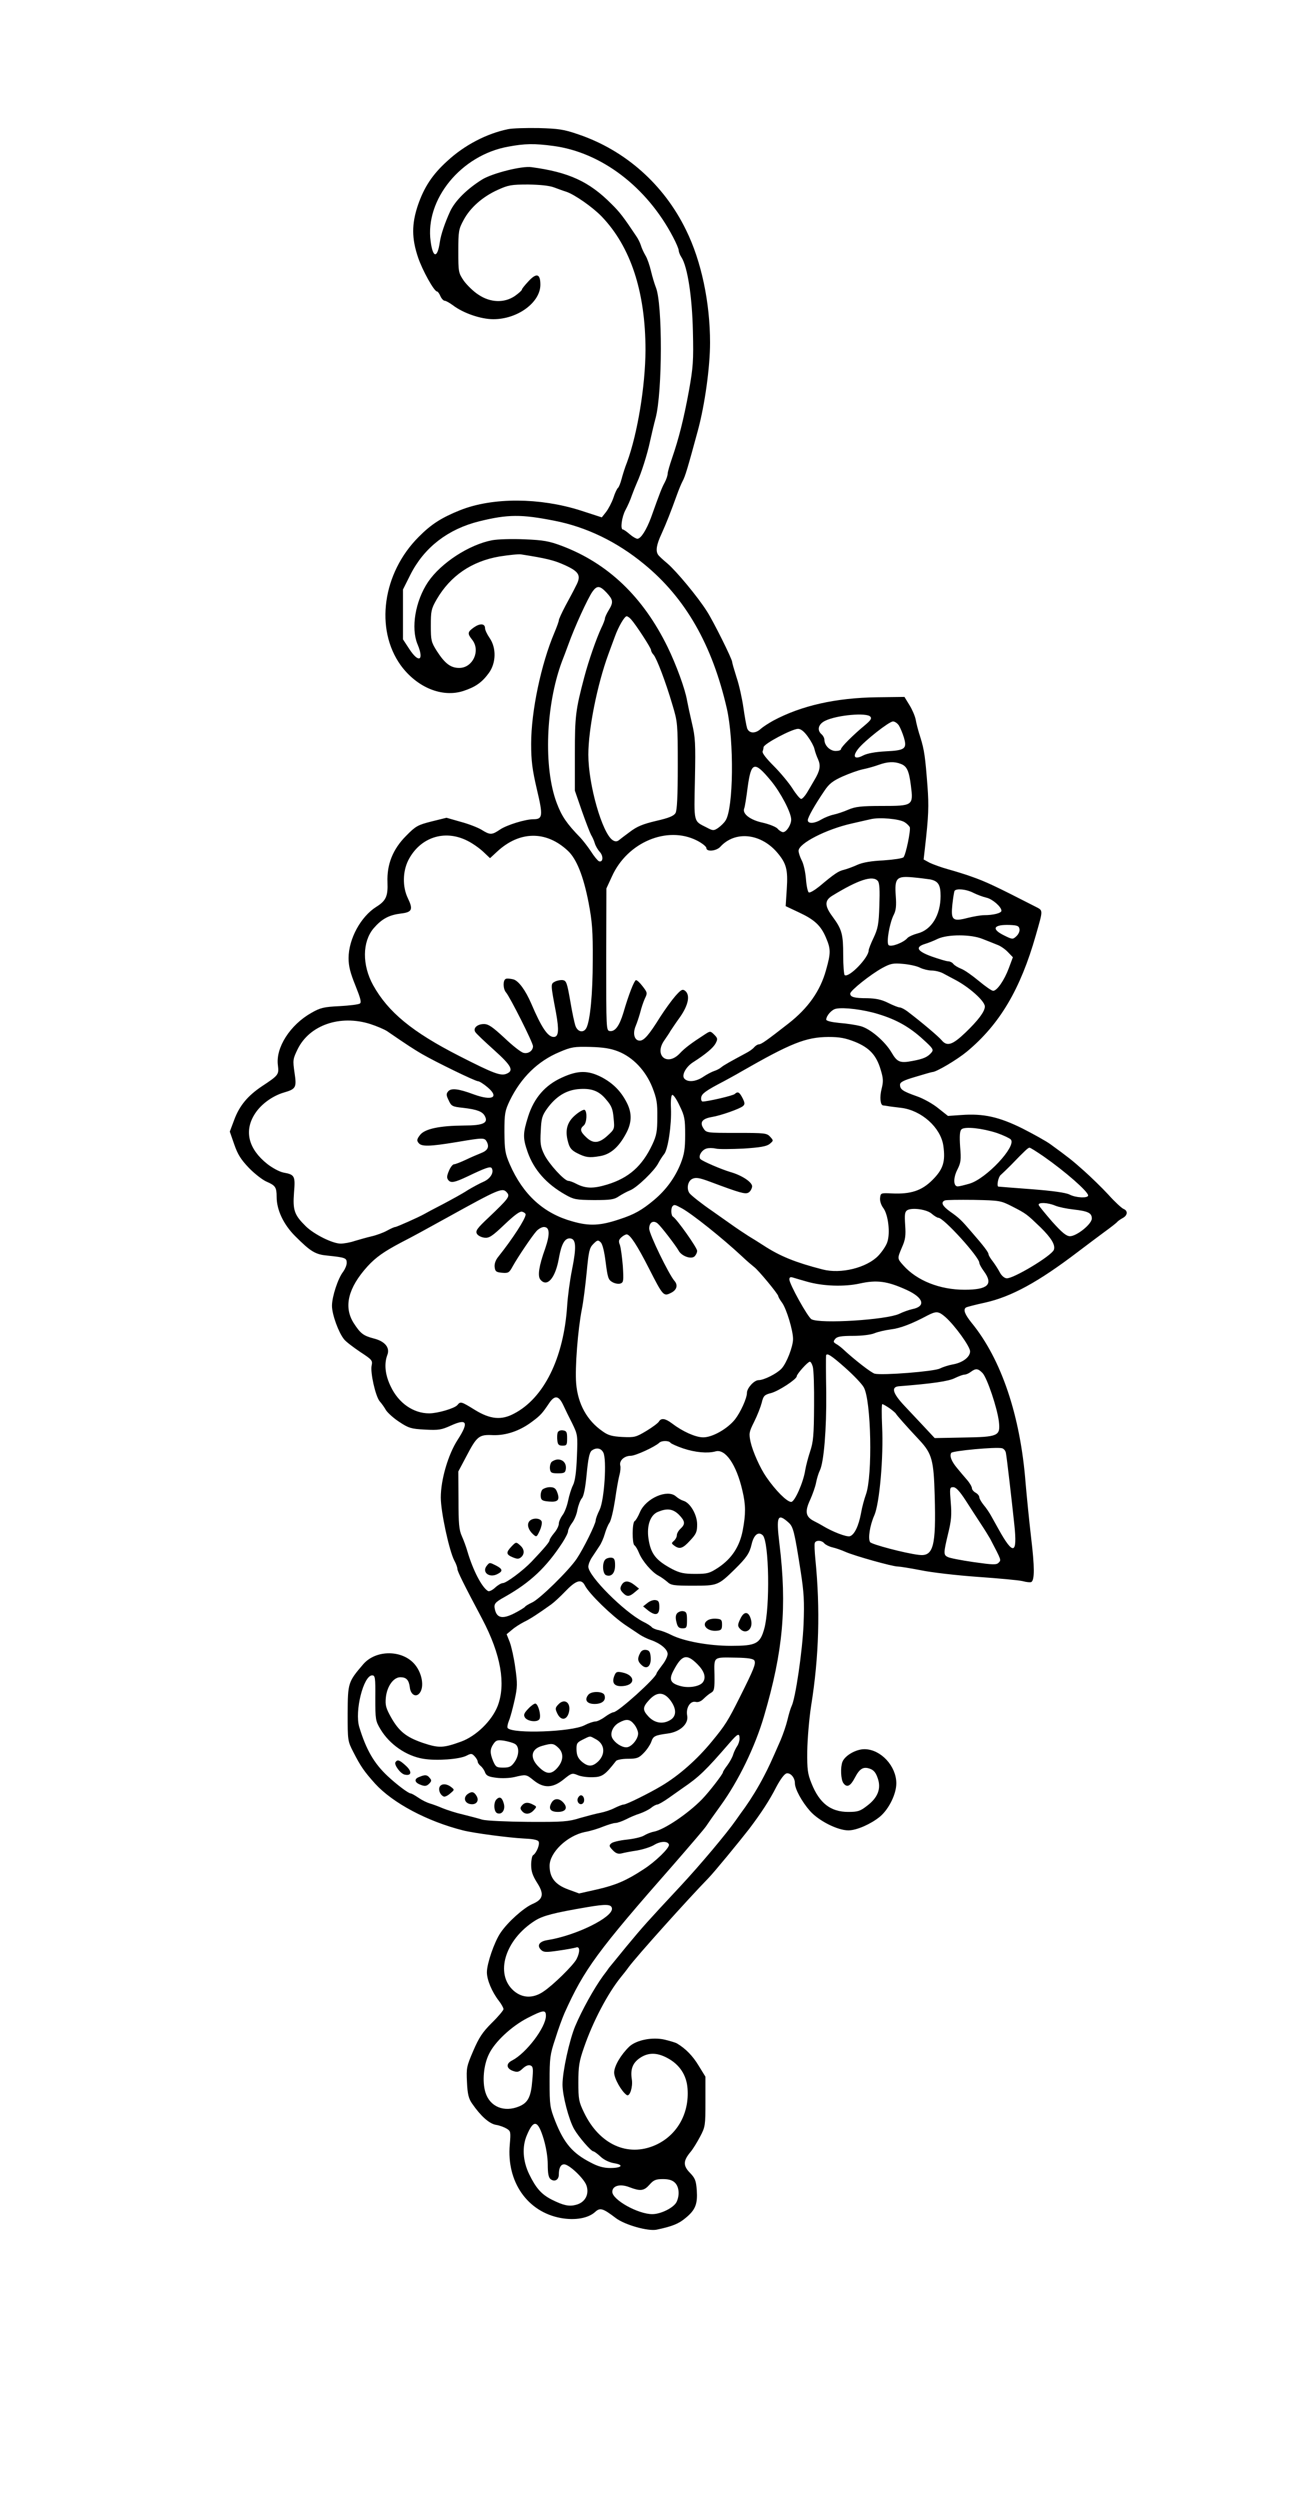  <svg version="1.0" xmlns="http://www.w3.org/2000/svg" width="700pt" height="1355pt" viewBox="0 0 700 1355" preserveAspectRatio="xMidYMid meet">
<g transform="translate(0,1355) scale(0.1,-0.1)" fill="#000000" stroke="none">
<path d="M2755 12850 c-117 -24 -237 -87 -329 -172 -82 -74 -127 -143 -161
-243 -33 -100 -33 -176 1 -278 24 -72 88 -187 104 -187 4 0 12 -11 18 -25 6
-14 17 -25 23 -25 7 0 26 -11 44 -24 56 -43 152 -76 220 -76 132 0 255 91 255
187 0 60 -21 66 -65 18 -19 -20 -35 -40 -35 -44 0 -5 -17 -20 -38 -35 -57 -39
-133 -37 -198 7 -27 17 -62 52 -79 75 -29 43 -30 47 -30 160 0 110 2 120 29
170 36 67 103 126 185 163 57 26 74 29 165 29 65 -1 115 -6 141 -16 22 -8 51
-19 65 -23 45 -15 143 -83 193 -135 157 -164 237 -408 237 -724 -1 -194 -43
-451 -100 -607 -11 -27 -24 -69 -30 -92 -6 -23 -15 -45 -20 -48 -4 -3 -16 -27
-24 -53 -9 -26 -27 -60 -40 -77 l-23 -29 -114 37 c-223 71 -478 72 -654 2
-100 -40 -157 -76 -225 -145 -196 -196 -238 -500 -97 -696 88 -120 224 -176
339 -139 67 22 102 47 139 98 39 54 41 135 4 189 -14 20 -25 44 -25 53 0 26
-27 28 -60 5 -35 -25 -37 -33 -10 -67 47 -59 4 -153 -70 -153 -46 0 -77 23
-121 91 -31 49 -33 58 -33 138 0 79 2 91 32 143 74 127 189 206 340 232 51 8
105 14 120 11 133 -21 176 -31 235 -58 79 -36 90 -57 59 -114 -10 -21 -36 -69
-56 -106 -20 -38 -36 -73 -36 -79 0 -6 -11 -36 -24 -67 -72 -170 -126 -425
-126 -602 0 -93 6 -139 31 -247 34 -143 32 -162 -18 -162 -45 0 -145 -31 -182
-56 -44 -30 -54 -30 -100 -1 -20 12 -71 32 -113 43 l-77 22 -81 -20 c-75 -19
-86 -25 -138 -78 -72 -72 -105 -155 -101 -252 3 -75 -8 -100 -61 -133 -84 -53
-150 -174 -150 -278 0 -43 9 -79 37 -148 28 -70 34 -92 24 -98 -7 -5 -56 -11
-110 -14 -85 -4 -105 -9 -152 -36 -116 -65 -196 -190 -182 -286 6 -49 3 -53
-88 -113 -76 -51 -121 -105 -149 -181 l-24 -64 24 -69 c19 -55 36 -82 80 -128
31 -32 74 -65 95 -74 48 -21 55 -30 55 -83 0 -70 37 -149 100 -212 85 -85 110
-100 176 -106 96 -10 104 -13 104 -39 0 -13 -9 -34 -19 -48 -28 -35 -61 -135
-61 -185 0 -47 36 -146 66 -182 10 -13 50 -43 87 -68 64 -42 68 -46 62 -74 -8
-37 21 -167 44 -194 10 -11 25 -32 34 -48 10 -15 42 -44 73 -64 50 -33 63 -37
139 -41 74 -4 89 -1 140 22 88 40 98 18 36 -78 -51 -79 -91 -215 -91 -312 0
-78 45 -286 73 -341 10 -18 17 -38 17 -46 0 -13 34 -82 135 -272 101 -192 129
-353 83 -472 -32 -80 -116 -162 -198 -192 -97 -35 -120 -36 -207 -7 -90 31
-130 62 -174 141 -26 47 -31 64 -27 104 6 61 41 111 79 111 32 0 46 -15 51
-54 4 -41 34 -58 54 -31 25 33 13 105 -25 152 -66 82 -211 84 -281 4 -83 -97
-84 -101 -85 -266 0 -148 0 -151 31 -211 40 -78 58 -104 118 -171 96 -105 282
-204 476 -253 58 -15 250 -40 328 -44 48 -2 77 -7 82 -16 9 -14 -11 -63 -30
-75 -5 -3 -10 -27 -10 -52 0 -35 8 -58 31 -95 41 -63 35 -92 -24 -117 -49 -22
-134 -98 -173 -156 -34 -50 -74 -167 -74 -214 0 -41 27 -106 65 -155 14 -18
25 -38 25 -45 0 -6 -28 -40 -63 -74 -51 -51 -70 -80 -101 -152 -36 -84 -38
-93 -34 -170 3 -65 9 -89 28 -116 46 -67 93 -109 129 -115 20 -3 46 -13 59
-21 21 -13 22 -18 16 -86 -18 -202 96 -365 277 -398 78 -14 149 -1 186 33 27
25 42 20 113 -34 48 -36 174 -72 221 -62 85 18 119 32 156 63 54 44 66 76 61
151 -4 52 -9 65 -37 94 -38 39 -37 65 3 113 13 15 36 53 52 83 28 53 29 60 29
190 l0 135 -37 60 c-32 53 -70 92 -117 120 -8 5 -39 14 -68 21 -66 15 -151 -2
-190 -37 -46 -44 -83 -106 -83 -142 0 -32 41 -104 69 -122 16 -9 33 45 27 84
-9 56 4 90 43 117 45 31 93 31 150 0 66 -35 104 -93 109 -166 10 -136 -58
-254 -175 -306 -150 -66 -303 4 -386 176 -29 60 -31 73 -31 165 0 86 4 113 31
190 48 139 128 291 199 379 14 17 33 41 42 54 45 61 322 369 432 482 29 29
167 197 223 269 64 85 109 153 146 226 23 43 44 71 56 74 21 4 45 -23 45 -53
0 -31 37 -100 82 -151 47 -53 149 -105 208 -105 45 0 122 34 172 75 48 41 88
122 88 180 0 94 -85 185 -173 185 -46 0 -105 -34 -119 -68 -12 -30 -9 -97 5
-116 19 -26 38 -17 62 29 26 50 46 62 82 49 20 -7 32 -21 42 -51 20 -56 1
-106 -58 -150 -37 -29 -50 -33 -102 -33 -95 0 -156 47 -199 155 -21 52 -24 75
-23 175 1 63 10 174 21 245 43 267 50 524 23 795 -4 41 -6 81 -3 88 6 16 37
15 51 -2 7 -8 27 -18 44 -22 18 -4 50 -15 72 -25 48 -21 253 -79 283 -79 11 0
67 -9 124 -20 57 -12 195 -28 308 -36 113 -8 223 -18 244 -23 22 -6 43 -8 48
-5 18 11 18 81 -1 239 -11 94 -24 227 -30 296 -28 365 -131 672 -293 870 -37
46 -47 72 -30 83 5 3 51 15 102 26 144 32 290 112 504 275 43 33 108 81 144
108 36 26 68 51 71 56 4 4 16 13 29 20 26 14 29 39 4 49 -10 4 -47 38 -82 77
-35 38 -95 96 -133 130 -64 57 -83 72 -182 144 -22 16 -90 54 -151 85 -127 63
-212 82 -332 73 l-72 -5 -53 42 c-28 23 -81 53 -117 65 -76 27 -90 37 -90 62
0 14 19 24 84 43 46 14 88 26 92 26 21 0 134 67 187 111 178 148 290 338 373
629 41 144 41 134 -3 157 -221 113 -268 135 -348 163 -33 12 -89 29 -125 39
-36 10 -80 26 -99 35 l-33 18 7 61 c20 175 22 228 14 335 -12 158 -17 197 -39
267 -11 33 -22 76 -25 95 -4 20 -19 55 -34 79 l-27 44 -149 -2 c-223 -3 -410
-45 -563 -127 -25 -14 -56 -34 -67 -44 -29 -27 -63 -26 -74 3 -4 12 -13 62
-20 111 -7 49 -23 123 -37 164 -13 41 -24 79 -24 84 0 16 -101 219 -137 275
-50 79 -166 218 -214 259 -24 20 -47 41 -51 48 -14 21 -8 55 19 113 27 60 51
121 83 210 10 28 24 62 31 75 14 25 28 72 83 275 38 140 66 344 66 476 0 217
-47 442 -130 610 -120 247 -330 433 -585 519 -78 27 -107 31 -215 34 -69 1
-143 -1 -165 -6z m246 -91 c260 -35 506 -222 648 -493 17 -32 31 -65 31 -73 0
-7 6 -24 14 -36 34 -51 59 -216 63 -402 4 -160 1 -196 -21 -320 -28 -154 -56
-264 -92 -368 -13 -38 -24 -76 -24 -85 0 -9 -7 -30 -16 -47 -15 -28 -23 -47
-74 -190 -25 -67 -55 -115 -74 -115 -7 0 -26 11 -42 25 -16 14 -32 25 -36 25
-16 0 -7 67 13 105 12 22 28 58 35 80 8 22 21 54 28 70 22 47 56 153 71 225 8
36 21 92 30 125 37 141 38 620 1 708 -7 18 -19 57 -26 87 -7 30 -20 69 -30 85
-10 17 -21 41 -25 55 -4 13 -15 36 -25 50 -68 102 -90 131 -135 175 -120 121
-231 172 -433 199 -51 8 -213 -33 -268 -67 -83 -52 -146 -115 -173 -172 -28
-61 -50 -125 -56 -166 -13 -91 -38 -89 -50 3 -31 227 165 467 420 513 90 17
142 18 246 4z m4 -2031 c175 -34 340 -114 487 -235 225 -184 370 -438 449
-783 40 -177 36 -542 -7 -607 -8 -13 -26 -30 -40 -40 -24 -16 -28 -16 -62 2
-73 37 -69 22 -64 262 4 195 2 227 -16 303 -11 47 -23 103 -27 125 -10 60 -59
194 -105 288 -133 272 -323 454 -575 549 -67 25 -99 31 -200 35 -67 3 -145 1
-177 -5 -125 -24 -277 -123 -347 -226 -69 -103 -94 -250 -57 -338 37 -88 7
-105 -45 -25 l-34 52 0 135 0 135 39 78 c75 150 205 250 376 292 154 38 228
38 405 3z m284 -390 c36 -39 38 -52 11 -96 -11 -18 -20 -38 -20 -44 0 -6 -9
-30 -20 -52 -26 -56 -68 -175 -92 -266 -47 -178 -51 -211 -51 -415 l0 -200 38
-110 c21 -60 44 -119 50 -130 7 -11 16 -31 20 -45 4 -14 16 -35 27 -47 21 -23
18 -58 -4 -51 -7 3 -27 27 -44 54 -18 27 -44 60 -57 74 -75 77 -101 116 -128
187 -73 192 -60 532 28 768 9 22 24 63 34 90 35 98 105 250 131 288 25 35 40
34 77 -5z m133 -145 c27 -30 108 -155 108 -166 0 -6 6 -18 14 -26 17 -20 65
-145 102 -271 28 -93 29 -101 29 -330 0 -166 -4 -241 -12 -256 -9 -16 -35 -27
-105 -43 -72 -17 -104 -30 -142 -59 -27 -20 -55 -41 -62 -47 -10 -7 -20 -6
-31 1 -57 35 -133 301 -133 464 0 137 48 379 109 545 10 28 26 70 35 95 19 53
52 110 64 110 5 0 16 -8 24 -17z m1297 -527 c9 -10 2 -20 -30 -47 -62 -51
-129 -118 -129 -129 0 -6 -13 -10 -29 -10 -31 0 -61 30 -61 61 0 9 -7 22 -15
29 -27 23 -18 56 20 74 64 31 225 45 244 22z m155 -48 c8 -13 20 -42 27 -65
18 -61 7 -70 -99 -75 -56 -3 -99 -11 -121 -22 -47 -25 -61 -8 -29 34 34 44
169 150 190 150 10 0 24 -10 32 -22z m-494 -60 c17 -23 33 -53 36 -67 3 -14
12 -40 20 -57 15 -34 10 -62 -21 -113 -11 -20 -30 -51 -40 -68 -11 -18 -25
-33 -31 -33 -6 0 -28 26 -48 58 -20 31 -66 86 -101 121 -39 39 -64 70 -60 79
3 7 5 17 5 22 0 18 153 99 187 100 15 0 33 -14 53 -42z m504 -148 c33 -12 45
-37 55 -118 14 -108 11 -110 -156 -110 -114 0 -146 -4 -183 -20 -25 -11 -61
-23 -80 -27 -19 -4 -49 -16 -66 -26 -37 -23 -74 -25 -74 -4 0 15 37 81 90 159
26 39 46 54 99 78 36 16 86 34 111 39 25 5 63 16 85 24 47 17 84 19 119 5z
m-705 -90 c54 -65 111 -174 111 -212 0 -28 -26 -68 -44 -68 -7 0 -21 8 -30 19
-9 10 -45 24 -79 32 -68 14 -113 48 -102 77 4 9 12 61 19 116 19 138 36 143
125 36z m726 -226 c13 -8 25 -21 28 -27 6 -16 -21 -148 -34 -163 -5 -6 -52
-13 -108 -17 -66 -3 -113 -11 -142 -24 -24 -11 -57 -23 -73 -27 -30 -7 -51
-21 -132 -89 -26 -21 -51 -36 -58 -34 -6 2 -13 34 -16 73 -3 38 -13 83 -23
101 -9 18 -17 41 -17 52 0 40 150 117 289 148 36 8 82 19 101 23 48 12 157 2
185 -16z m-1127 -99 c28 -14 52 -33 52 -41 0 -22 54 -17 76 7 78 86 215 74
305 -28 53 -61 62 -95 55 -201 l-6 -93 72 -34 c84 -39 119 -71 147 -138 26
-61 26 -82 0 -174 -31 -113 -97 -207 -205 -291 -114 -89 -146 -112 -159 -112
-7 0 -18 -7 -26 -16 -7 -9 -27 -23 -45 -32 -82 -44 -120 -65 -134 -77 -8 -7
-26 -16 -39 -20 -12 -4 -39 -18 -58 -31 -40 -27 -85 -31 -103 -9 -15 18 9 63
48 88 69 44 109 78 122 102 12 23 12 28 -7 47 -21 21 -22 21 -51 2 -73 -47
-109 -74 -136 -103 -69 -73 -142 -10 -83 72 12 18 27 39 32 49 6 9 29 44 53
77 45 65 55 118 27 141 -14 11 -22 7 -53 -28 -20 -23 -57 -74 -82 -113 -61
-98 -88 -129 -111 -129 -29 0 -40 38 -22 80 8 19 19 53 25 75 5 21 16 54 24
72 15 31 15 33 -12 68 -15 20 -31 34 -36 33 -10 -4 -39 -77 -68 -177 -22 -72
-45 -103 -74 -99 -19 3 -19 12 -19 388 l1 385 30 65 c83 185 299 276 460 195z
m-1245 -1 c29 -14 68 -42 88 -61 l36 -34 39 36 c121 112 265 114 382 5 48 -44
85 -137 113 -280 20 -105 24 -155 23 -315 0 -180 -14 -328 -35 -367 -15 -27
-45 -22 -58 10 -6 15 -19 77 -29 137 -17 97 -21 110 -40 113 -11 2 -31 -2 -43
-8 -24 -13 -24 -11 6 -170 17 -95 14 -130 -13 -130 -32 0 -67 53 -121 180 -32
74 -69 124 -97 132 -16 4 -35 6 -41 3 -17 -6 -16 -55 1 -74 22 -26 146 -272
146 -291 0 -25 -26 -43 -52 -36 -13 3 -59 39 -103 81 -64 59 -86 75 -111 75
-36 0 -60 -22 -47 -43 4 -8 50 -51 101 -97 97 -87 110 -113 67 -130 -31 -12
-71 3 -255 97 -255 130 -386 238 -467 384 -60 109 -59 235 3 308 44 51 83 72
148 80 61 7 67 22 37 84 -29 61 -28 143 3 205 63 123 195 168 319 106z m2510
-210 c44 -9 57 -29 57 -90 0 -103 -49 -184 -125 -203 -23 -6 -47 -17 -54 -24
-20 -25 -90 -52 -103 -39 -13 13 5 120 29 166 11 22 14 48 10 100 -7 98 4 109
93 101 36 -3 77 -9 93 -11z m-283 -9 c9 -11 11 -48 8 -133 -3 -101 -8 -125
-31 -174 -15 -31 -27 -62 -27 -69 0 -39 -106 -149 -130 -134 -4 3 -8 51 -8
108 0 114 -7 140 -57 208 -44 59 -45 88 -3 114 142 87 221 113 248 80z m518
-64 c20 -10 52 -22 70 -26 33 -7 82 -50 82 -71 0 -13 -45 -24 -94 -24 -18 0
-58 -7 -90 -15 -81 -21 -91 -12 -82 74 4 35 9 68 12 73 9 14 64 9 102 -11z
m250 -197 c2 -11 -6 -28 -17 -38 -19 -18 -22 -18 -66 4 -72 35 -59 60 30 57
42 -2 50 -5 53 -23z m-200 -53 c26 -10 61 -24 78 -31 18 -6 44 -24 59 -40 l27
-28 -22 -59 c-24 -65 -64 -123 -85 -123 -8 0 -42 24 -77 53 -35 29 -77 59 -95
66 -18 7 -38 19 -44 27 -6 8 -19 14 -28 14 -9 0 -49 12 -89 26 -80 29 -91 51
-37 68 17 5 48 17 70 28 55 25 180 25 243 -1z m-339 -156 c17 -8 45 -15 63
-15 18 0 47 -7 63 -16 17 -9 44 -24 60 -32 78 -40 165 -117 165 -147 0 -27
-36 -75 -106 -142 -69 -66 -99 -76 -128 -41 -19 22 -105 95 -185 156 -16 12
-35 22 -43 22 -7 0 -35 11 -63 25 -36 18 -67 24 -112 25 -70 0 -93 6 -93 25 0
16 110 104 176 140 43 23 57 26 111 21 34 -3 76 -12 92 -21z m-227 -251 c99
-30 170 -70 244 -138 53 -48 57 -55 45 -70 -21 -25 -44 -35 -103 -46 -68 -13
-83 -7 -114 46 -36 61 -117 130 -169 143 -23 6 -74 14 -114 17 -42 4 -71 11
-71 18 0 21 30 55 53 59 42 9 152 -5 229 -29z m-2754 -54 c34 -11 74 -28 90
-38 109 -75 148 -100 189 -124 80 -46 290 -148 305 -148 7 0 31 -15 52 -33 65
-55 25 -75 -76 -38 -83 31 -122 35 -138 16 -11 -13 -11 -21 3 -49 14 -31 20
-34 77 -40 77 -9 106 -20 119 -45 20 -37 -9 -51 -112 -51 -134 -1 -215 -18
-240 -52 -17 -22 -18 -30 -7 -43 16 -20 59 -19 205 5 148 25 152 25 165 1 14
-28 4 -47 -33 -61 -18 -7 -55 -23 -82 -36 -28 -13 -56 -24 -63 -24 -7 0 -20
-16 -28 -36 -12 -28 -12 -39 -3 -50 14 -17 34 -13 104 20 98 47 124 56 131 45
14 -23 -7 -57 -43 -73 -21 -9 -60 -30 -88 -47 -27 -18 -88 -51 -135 -76 -47
-24 -92 -48 -100 -53 -28 -16 -149 -70 -157 -70 -5 0 -25 -9 -45 -20 -20 -11
-58 -25 -85 -31 -26 -6 -67 -18 -91 -25 -23 -8 -57 -14 -75 -14 -44 0 -144 50
-189 94 -62 61 -71 87 -64 181 8 92 4 99 -57 110 -21 4 -60 25 -87 46 -104 82
-128 181 -67 274 33 51 95 96 157 114 65 19 69 27 57 107 -10 69 -9 74 17 128
64 130 229 188 394 136z m2627 -96 c79 -32 117 -73 140 -151 15 -49 15 -65 5
-105 -11 -44 -7 -87 8 -89 4 0 14 -2 22 -3 8 -2 42 -6 75 -10 111 -13 216
-107 230 -206 12 -86 -1 -127 -59 -185 -58 -58 -117 -78 -221 -73 -59 3 -60 2
-63 -24 -2 -16 5 -39 18 -56 26 -36 38 -134 21 -184 -6 -19 -28 -52 -49 -74
-63 -65 -203 -100 -302 -74 -148 38 -231 72 -320 130 -25 16 -61 39 -80 50
-19 12 -66 43 -105 71 -38 27 -81 57 -95 67 -53 36 -115 85 -122 96 -17 25 -8
66 16 77 19 9 38 6 97 -16 163 -61 191 -69 208 -58 9 5 17 19 19 31 4 23 -54
62 -118 80 -50 15 -150 58 -162 70 -14 14 6 49 32 57 11 4 34 4 51 0 16 -4 84
-3 150 0 92 6 125 12 142 25 21 18 22 18 3 39 -18 20 -29 21 -182 21 -163 0
-164 0 -180 25 -21 32 -7 52 45 61 50 8 153 45 169 59 12 10 11 18 -2 44 -17
33 -26 37 -42 22 -8 -9 -147 -41 -174 -41 -6 0 -10 10 -8 22 3 21 25 37 123
88 22 12 63 34 90 50 274 157 354 189 477 190 61 0 92 -6 143 -26z m-1284 -52
c82 -32 150 -105 186 -195 24 -61 28 -86 27 -162 0 -76 -4 -99 -27 -148 -55
-117 -127 -181 -245 -217 -76 -23 -117 -22 -169 5 -15 8 -34 15 -41 15 -22 0
-106 92 -131 143 -20 41 -23 60 -19 127 3 68 7 83 34 121 47 65 101 99 166
106 73 7 116 -8 156 -58 28 -32 35 -51 39 -99 6 -59 5 -60 -33 -95 -46 -42
-78 -45 -116 -8 -32 30 -35 45 -13 63 17 14 20 75 5 85 -5 3 -28 -9 -49 -27
-46 -38 -59 -83 -41 -147 8 -32 19 -45 48 -60 47 -24 66 -27 124 -17 56 9 101
46 141 120 33 59 35 112 6 169 -32 63 -74 105 -135 138 -75 39 -130 39 -217
-1 -91 -41 -151 -110 -183 -210 -29 -92 -30 -117 -3 -194 34 -96 101 -172 203
-230 47 -27 59 -29 156 -30 91 0 110 3 135 20 17 11 44 26 62 33 37 15 133
107 153 148 8 15 22 37 31 48 21 25 41 158 37 249 -2 40 1 70 7 72 6 2 24 -24
40 -59 27 -55 30 -72 30 -157 0 -77 -5 -106 -24 -155 -31 -78 -80 -144 -144
-198 -67 -56 -108 -79 -188 -105 -104 -35 -163 -38 -254 -12 -157 43 -269 145
-341 310 -25 58 -28 76 -29 175 0 101 3 115 29 170 61 125 152 214 269 263 65
28 81 30 167 28 70 -2 110 -8 151 -24z m2056 -443 c34 -12 68 -28 74 -35 31
-37 -133 -212 -224 -239 -28 -8 -56 -15 -64 -15 -24 0 -25 46 -2 91 19 38 21
53 15 124 -4 58 -2 85 7 94 16 17 112 7 194 -20z m251 -126 c119 -83 242 -191
242 -212 0 -16 -67 -13 -101 5 -20 10 -90 20 -207 29 -97 7 -178 14 -179 14
-10 3 0 53 13 63 8 7 33 31 55 53 78 81 94 95 101 95 5 0 38 -21 76 -47z
m-2908 -198 c16 -19 6 -32 -99 -132 -65 -61 -74 -74 -65 -90 6 -10 24 -19 41
-21 25 -3 42 8 108 71 55 52 83 73 96 70 11 -3 19 -10 19 -15 0 -23 -70 -131
-148 -229 -15 -18 -22 -39 -20 -56 3 -24 8 -28 40 -31 34 -3 39 0 58 35 29 52
104 163 129 191 11 12 29 22 40 22 32 0 34 -38 7 -117 -34 -94 -42 -149 -26
-168 36 -44 81 7 100 114 14 80 33 113 63 109 31 -4 33 -48 8 -172 -11 -55
-23 -144 -26 -196 -19 -281 -126 -498 -289 -582 -68 -36 -128 -30 -210 20 -76
47 -79 48 -96 27 -15 -18 -107 -45 -153 -45 -86 0 -166 56 -208 145 -31 63
-37 123 -19 171 16 40 -13 75 -74 90 -56 15 -71 26 -108 83 -56 88 -31 191 75
308 45 49 89 80 182 129 57 29 152 81 242 131 295 163 308 169 333 138z m2739
-74 c76 -39 78 -41 153 -113 58 -57 82 -96 72 -122 -12 -32 -223 -159 -257
-154 -13 2 -28 16 -37 34 -9 17 -26 43 -38 59 -12 15 -22 32 -22 37 0 11 -26
45 -93 122 -54 63 -66 75 -116 110 -42 30 -51 50 -28 60 6 3 77 4 157 3 142
-3 146 -4 209 -36z m232 5 c19 -8 63 -17 99 -21 80 -9 100 -19 100 -49 0 -30
-82 -96 -119 -96 -20 1 -43 20 -96 79 -38 44 -71 84 -73 90 -5 16 49 14 89 -3z
m-2025 -14 c57 -31 222 -163 326 -260 26 -25 56 -50 66 -58 22 -15 132 -148
132 -159 0 -4 9 -20 21 -36 24 -34 59 -150 59 -196 0 -41 -35 -131 -62 -160
-26 -28 -96 -63 -125 -63 -24 0 -63 -43 -63 -69 0 -29 -35 -106 -65 -144 -41
-51 -122 -97 -172 -97 -41 0 -111 31 -170 76 -36 27 -58 30 -70 10 -4 -8 -35
-31 -68 -51 -57 -34 -64 -36 -130 -33 -56 3 -78 9 -108 31 -84 58 -134 148
-143 260 -7 82 9 290 31 402 8 39 19 128 26 199 11 116 15 133 36 154 22 22
26 23 40 9 10 -9 20 -51 27 -108 11 -84 14 -95 37 -108 14 -8 34 -11 44 -7 16
6 17 16 12 95 -4 49 -11 100 -16 114 -8 20 -6 28 8 41 10 9 23 16 29 16 18 0
57 -59 121 -185 75 -147 79 -152 117 -133 33 15 42 42 21 66 -31 36 -137 254
-137 283 0 34 22 48 46 28 18 -15 97 -118 113 -146 15 -30 67 -49 86 -33 8 7
15 21 15 31 0 17 -110 172 -131 185 -11 6 -12 48 -2 57 9 10 14 8 49 -11z
m1357 -31 c13 -11 29 -21 35 -21 29 0 222 -213 222 -244 0 -7 11 -27 25 -46
52 -71 22 -100 -105 -100 -134 0 -258 49 -332 132 -34 38 -33 37 -7 99 18 40
21 63 17 119 -4 58 -2 72 11 81 27 16 109 4 134 -20z m-678 -367 c87 -25 203
-29 288 -10 91 20 148 13 253 -35 92 -42 106 -89 31 -104 -18 -4 -50 -15 -72
-26 -70 -32 -427 -55 -475 -29 -20 11 -120 191 -120 216 0 12 6 15 23 9 12 -4
45 -13 72 -21z m751 -192 c52 -46 134 -160 134 -186 0 -31 -41 -62 -95 -71
-22 -4 -53 -14 -69 -22 -31 -16 -312 -38 -353 -28 -18 4 -112 77 -174 135 -9
8 -24 20 -35 26 -16 10 -17 13 -5 28 10 12 32 16 96 16 48 0 97 6 116 14 19 8
59 17 89 21 51 6 114 30 200 76 47 24 59 23 96 -9z m-543 -275 c45 -40 90 -87
100 -105 41 -69 49 -482 12 -582 -9 -25 -21 -69 -26 -99 -13 -71 -36 -119 -61
-127 -18 -5 -94 24 -148 57 -8 5 -30 17 -48 26 -44 23 -49 51 -19 115 13 29
28 71 32 93 4 21 13 51 20 65 22 43 37 224 35 425 -2 105 -2 193 -1 198 3 17
26 3 104 -66z m-176 6 c5 -16 8 -111 7 -213 -1 -158 -4 -194 -21 -245 -11 -33
-23 -79 -27 -103 -10 -66 -57 -172 -76 -172 -23 0 -85 62 -135 135 -34 49 -73
137 -85 189 -10 47 -9 54 19 110 17 34 35 80 41 103 9 38 15 44 51 53 41 11
139 75 139 91 0 12 60 79 71 79 5 0 12 -12 16 -27z m921 -35 c25 -28 79 -188
88 -262 9 -79 -2 -84 -194 -87 l-154 -3 -55 59 c-31 33 -80 85 -109 116 -64
68 -74 103 -29 106 179 14 269 27 302 44 21 10 44 19 53 19 8 0 24 7 34 15 27
20 39 19 64 -7z m-2274 -173 c10 -22 32 -67 49 -100 29 -60 30 -63 25 -181 -3
-82 -10 -131 -21 -153 -9 -17 -21 -56 -27 -86 -6 -29 -20 -65 -31 -78 -10 -14
-19 -34 -19 -45 0 -11 -11 -34 -25 -50 -14 -17 -25 -34 -25 -39 0 -10 -28 -43
-98 -117 -47 -49 -137 -116 -156 -116 -8 0 -27 -11 -42 -25 -14 -13 -32 -22
-38 -18 -34 21 -81 112 -111 213 -7 25 -21 63 -31 85 -15 33 -18 68 -18 195
l-1 155 43 81 c58 111 69 120 146 116 70 -2 145 23 211 73 46 34 56 46 91 98
31 47 53 45 78 -8z m1769 -17 c18 -13 33 -26 35 -30 3 -7 55 -66 129 -145 66
-71 76 -108 81 -298 8 -277 -7 -332 -86 -322 -76 9 -256 57 -264 69 -13 19 -1
93 23 146 28 64 50 315 42 480 -3 67 -3 122 1 122 4 0 21 -10 39 -22z m-1188
-187 c3 -5 34 -19 69 -31 66 -22 133 -28 176 -16 53 15 113 -72 145 -211 19
-79 19 -128 2 -218 -17 -88 -60 -152 -131 -200 -49 -32 -59 -35 -127 -35 -61
0 -83 5 -124 26 -89 47 -117 83 -129 166 -10 70 10 127 51 144 50 21 81 17
114 -15 34 -35 36 -51 9 -76 -11 -10 -20 -26 -20 -35 0 -10 -7 -23 -16 -31
-14 -12 -14 -14 2 -26 29 -21 46 -16 86 28 33 35 38 47 38 87 0 52 -37 117
-74 128 -11 3 -30 14 -41 24 -46 41 -163 -10 -195 -85 -10 -24 -23 -46 -29
-49 -14 -9 -14 -123 -1 -131 6 -4 17 -22 25 -42 18 -44 69 -103 104 -122 14
-7 36 -23 49 -34 20 -19 35 -21 141 -21 131 0 135 1 225 89 64 63 80 87 91
134 12 53 37 73 61 50 34 -35 40 -390 8 -506 -23 -82 -44 -93 -180 -93 -121 0
-257 25 -324 59 -19 10 -50 22 -67 26 -18 3 -35 11 -39 16 -3 5 -24 19 -47 30
-103 53 -297 247 -297 298 0 12 9 35 20 51 11 17 29 43 39 59 11 15 24 46 30
67 6 21 17 49 25 60 9 12 22 68 31 126 8 57 19 118 24 135 5 18 7 41 4 51 -6
26 22 52 57 52 26 0 132 49 155 71 12 12 52 12 60 0z m1819 -55 c5 -23 32
-259 46 -391 17 -160 -6 -166 -85 -24 -11 20 -29 52 -39 70 -10 19 -29 47 -42
62 -13 16 -24 35 -24 42 0 8 -9 19 -20 25 -11 6 -20 17 -20 24 0 8 -12 29 -27
46 -16 18 -40 47 -54 64 -30 36 -42 66 -31 82 7 11 241 33 275 25 9 -2 19 -13
21 -25z m-2183 2 c20 -37 6 -258 -20 -311 -12 -24 -21 -49 -21 -57 0 -19 -66
-153 -103 -208 -43 -64 -204 -222 -244 -238 -17 -8 -34 -18 -37 -23 -3 -4 -30
-21 -60 -36 -60 -30 -91 -25 -102 20 -8 32 -2 40 54 71 138 78 224 159 312
294 16 25 30 52 30 61 0 9 10 29 21 44 12 15 26 47 30 73 5 25 16 53 24 62 10
11 19 56 26 131 8 83 15 117 27 127 24 18 50 15 63 -10z m1965 -260 c26 -40
63 -98 83 -128 20 -30 42 -66 50 -80 62 -119 60 -114 46 -129 -12 -13 -31 -12
-137 3 -68 10 -131 22 -140 28 -23 11 -22 22 3 127 17 69 20 102 14 169 -6 78
-6 82 14 82 14 0 34 -21 67 -72z m-959 -121 c24 -22 31 -49 64 -261 18 -116
21 -164 16 -290 -6 -144 -44 -402 -65 -443 -5 -10 -15 -43 -22 -73 -7 -30 -24
-79 -37 -110 -56 -128 -65 -147 -90 -195 -32 -62 -71 -125 -103 -170 -14 -19
-36 -50 -50 -70 -48 -69 -192 -241 -303 -360 -178 -191 -199 -214 -291 -325
-47 -58 -90 -110 -94 -115 -4 -6 -18 -26 -33 -45 -49 -68 -113 -183 -151 -273
-31 -76 -68 -243 -68 -315 0 -59 34 -190 63 -241 24 -42 92 -121 105 -121 4 0
22 -13 39 -29 18 -17 48 -31 73 -35 55 -9 42 -26 -21 -26 -35 0 -66 8 -107 30
-97 50 -143 103 -191 223 -29 75 -31 85 -31 216 0 127 2 146 31 232 16 52 39
114 50 139 106 236 177 334 593 807 87 100 166 192 175 206 9 14 44 64 79 112
96 133 186 317 235 485 103 351 125 591 83 935 -18 149 -10 167 51 112z
m-1106 -339 c22 -45 148 -167 221 -216 29 -19 64 -43 78 -52 14 -9 40 -22 58
-28 53 -18 92 -51 92 -76 0 -13 -13 -40 -30 -61 -16 -21 -30 -41 -30 -44 -1
-23 -209 -211 -234 -211 -6 0 -27 -11 -46 -25 -19 -14 -42 -25 -52 -25 -10 0
-37 -9 -60 -21 -69 -35 -384 -47 -415 -15 -4 4 -1 21 6 39 8 18 21 68 31 112
16 72 16 91 4 176 -7 53 -21 115 -30 139 l-17 43 29 24 c16 14 45 32 64 42 34
16 78 45 148 95 18 13 51 44 75 69 59 62 89 72 108 35z m610 -427 c37 -37 49
-71 31 -97 -15 -23 -72 -34 -118 -23 -59 15 -69 35 -42 85 45 86 71 93 129 35z
m309 20 c10 -17 -2 -46 -77 -196 -66 -132 -81 -156 -153 -243 -80 -98 -180
-186 -275 -242 -69 -41 -189 -100 -203 -100 -7 0 -30 -9 -50 -19 -21 -11 -56
-22 -77 -26 -22 -4 -71 -17 -110 -28 -63 -20 -92 -22 -280 -21 -119 1 -227 6
-250 12 -22 7 -69 19 -105 28 -36 8 -85 24 -110 34 -25 11 -56 22 -70 26 -14
4 -41 17 -60 30 -19 13 -38 24 -43 24 -12 0 -76 48 -125 94 -74 69 -117 144
-154 266 -26 86 23 280 70 280 16 0 18 -12 17 -122 0 -117 1 -125 28 -170 49
-82 140 -145 232 -160 71 -12 197 -3 235 17 25 13 29 12 44 -4 9 -10 16 -22
16 -28 0 -6 7 -17 16 -24 9 -7 20 -23 24 -35 7 -18 20 -24 62 -29 29 -4 73 -2
98 4 63 15 63 15 105 -19 54 -43 103 -41 161 6 42 34 46 36 75 24 17 -8 54
-13 83 -12 51 1 67 12 126 88 4 6 33 12 64 12 49 0 60 4 86 31 17 17 35 44 41
60 11 32 18 36 91 46 66 9 113 53 104 97 -8 42 17 82 47 74 13 -3 28 3 42 17
12 12 30 27 41 33 17 10 19 22 18 97 -2 101 -9 95 119 93 63 -1 91 -6 97 -15z
m-456 -215 c37 -49 35 -91 -5 -111 -39 -21 -82 -12 -114 23 -32 35 -31 50 6
90 41 44 78 43 113 -2z m-195 -132 c12 -15 21 -37 21 -49 0 -31 -37 -75 -64
-75 -26 0 -62 24 -76 50 -14 26 3 66 37 84 40 22 59 19 82 -10z m571 -77 c0
-12 -6 -31 -14 -42 -7 -11 -17 -31 -21 -45 -4 -14 -18 -39 -31 -57 -13 -17
-24 -34 -24 -38 0 -10 -76 -108 -113 -146 -77 -79 -205 -165 -261 -176 -17 -3
-41 -13 -54 -21 -12 -8 -54 -18 -92 -22 -39 -4 -77 -13 -85 -20 -14 -12 -13
-16 7 -37 17 -18 29 -22 48 -18 14 4 52 11 85 16 33 6 74 19 92 30 34 21 74
22 80 2 6 -16 -74 -94 -139 -135 -91 -60 -150 -85 -250 -108 l-98 -22 -60 22
c-70 26 -100 64 -100 128 0 72 95 163 191 183 30 5 75 19 101 30 26 10 55 19
65 19 10 0 36 9 58 20 21 11 54 25 74 31 20 7 47 20 60 30 13 11 29 19 35 19
6 0 34 16 61 35 28 20 61 43 75 53 90 61 127 97 255 245 45 52 55 57 55 24z
m-781 -2 c49 -25 56 -79 16 -120 -32 -31 -56 -32 -91 -2 -19 17 -27 33 -28 62
-1 36 2 41 34 57 43 21 36 21 69 3z m-438 -26 c26 -13 25 -63 -2 -100 -17 -24
-28 -29 -60 -29 -36 0 -41 3 -55 35 -18 44 -18 65 2 94 14 20 22 22 57 17 22
-4 48 -11 58 -17z m236 -21 c30 -28 29 -69 -3 -107 -33 -39 -60 -39 -101 1
-52 50 -45 99 17 116 52 15 62 14 87 -10z m291 -870 c9 -48 -196 -149 -351
-173 -43 -7 -57 -29 -34 -52 14 -14 26 -15 94 -5 43 6 86 14 96 17 22 9 23
-24 3 -63 -18 -34 -128 -142 -180 -176 -56 -38 -114 -36 -161 5 -103 91 -47
276 115 379 44 28 103 43 285 74 101 17 129 16 133 -6z m-358 -583 c0 -62
-106 -202 -183 -242 -35 -17 -32 -44 5 -57 23 -8 32 -6 52 13 16 15 31 21 42
17 15 -6 16 -17 10 -83 -7 -87 -23 -119 -71 -139 -82 -34 -159 -2 -183 76 -18
59 -10 148 19 207 31 66 122 151 209 196 86 44 100 46 100 12z m-13 -665 c14
-46 23 -101 23 -141 0 -47 4 -70 15 -79 21 -17 45 -5 45 24 0 36 10 56 29 56
27 0 109 -78 121 -115 16 -47 -7 -91 -55 -104 -39 -11 -70 -4 -134 28 -56 29
-85 62 -122 138 -34 71 -39 147 -13 209 37 89 60 85 91 -16z m713 -240 c22
-22 26 -66 9 -103 -14 -31 -85 -67 -132 -67 -78 0 -217 78 -217 121 0 33 42
45 93 25 60 -23 79 -20 109 14 22 25 34 30 72 30 33 0 52 -6 66 -20z"></path>
<path d="M3024 5787 c-3 -9 -4 -28 -2 -44 2 -22 8 -28 28 -28 23 0 25 4 25 40
0 34 -3 40 -23 43 -13 2 -24 -3 -28 -11z"></path>
<path d="M2990 5626 c-6 -8 -10 -25 -8 -38 3 -20 9 -23 43 -23 34 0 40 3 43
23 4 30 -14 52 -43 52 -12 0 -28 -7 -35 -14z"></path>
<path d="M2940 5476 c-6 -8 -10 -25 -8 -38 2 -19 10 -23 46 -26 48 -4 59 9 43
51 -8 21 -17 27 -40 27 -15 0 -34 -7 -41 -14z"></path>
<path d="M2870 5305 c-14 -17 -6 -46 20 -70 19 -17 20 -16 36 18 9 19 14 42
11 51 -8 20 -51 21 -67 1z"></path>
<path d="M2772 5167 c-29 -31 -28 -42 8 -57 24 -10 33 -10 45 0 20 17 19 43
-3 63 -24 22 -24 21 -50 -6z"></path>
<path d="M2640 5065 c-30 -36 14 -70 59 -45 29 15 26 27 -9 45 -36 18 -35 18
-50 0z"></path>
<path d="M3282 5098 c-18 -18 -15 -77 4 -85 29 -11 49 11 49 53 0 31 -4 40
-20 42 -11 1 -26 -3 -33 -10z"></path>
<path d="M3370 4959 c-9 -16 -8 -25 6 -40 22 -24 36 -24 65 1 l24 20 -25 20
c-32 25 -56 25 -70 -1z"></path>
<path d="M3510 4862 l-23 -18 28 -23 c40 -30 60 -24 60 19 0 28 -4 36 -21 38
-11 2 -31 -5 -44 -16z"></path>
<path d="M3671 4806 c-8 -10 -9 -25 -3 -48 6 -26 13 -33 33 -33 22 0 24 4 24
45 0 38 -3 45 -21 48 -11 2 -26 -4 -33 -12z"></path>
<path d="M4014 4776 c-14 -29 -15 -38 -4 -51 32 -38 76 -6 62 47 -12 46 -38
48 -58 4z"></path>
<path d="M3838 4769 c-39 -23 -4 -63 50 -57 23 2 27 8 27 33 0 26 -4 30 -30
32 -16 2 -38 -2 -47 -8z"></path>
<path d="M3471 4591 c-16 -29 -14 -46 9 -66 28 -26 52 -4 48 44 -2 28 -8 37
-25 39 -14 2 -26 -4 -32 -17z"></path>
<path d="M3330 4465 c-14 -38 3 -57 48 -53 70 6 66 60 -5 74 -29 6 -34 3 -43
-21z"></path>
<path d="M3190 4365 c-23 -28 -8 -50 34 -50 42 0 64 20 53 49 -8 20 -70 22
-87 1z"></path>
<path d="M3026 4311 c-16 -17 -16 -23 -4 -48 19 -39 50 -37 62 4 15 54 -23 83
-58 44z"></path>
<path d="M2865 4290 c-24 -25 -27 -34 -19 -48 15 -23 72 -28 80 -7 8 20 -7 77
-22 82 -5 2 -23 -10 -39 -27z"></path>
<path d="M2144 3999 c-8 -14 28 -63 51 -67 37 -8 40 17 6 48 -35 32 -46 36
-57 19z"></path>
<path d="M2272 3919 c-29 -11 -24 -31 11 -43 21 -8 31 -6 44 7 13 13 14 19 3
31 -14 18 -25 19 -58 5z"></path>
<path d="M2383 3864 c-7 -18 6 -45 24 -51 5 -2 21 5 34 17 24 20 24 20 5 35
-26 20 -55 19 -63 -1z"></path>
<path d="M2536 3827 c-26 -19 -17 -51 17 -55 31 -4 47 20 30 46 -13 22 -26 24
-47 9z"></path>
<path d="M3133 3804 c-8 -21 13 -42 28 -27 13 13 5 43 -11 43 -6 0 -13 -7 -17
-16z"></path>
<path d="M2692 3798 c-17 -17 -15 -67 4 -75 25 -10 45 18 36 51 -9 34 -22 42
-40 24z"></path>
<path d="M2990 3779 c-18 -32 -5 -49 35 -49 43 0 55 22 30 50 -23 26 -51 25
-65 -1z"></path>
<path d="M2830 3765 c-10 -12 -10 -18 0 -30 17 -21 43 -19 64 4 17 19 17 20
-3 30 -27 15 -46 14 -61 -4z"></path>
</g>
</svg>